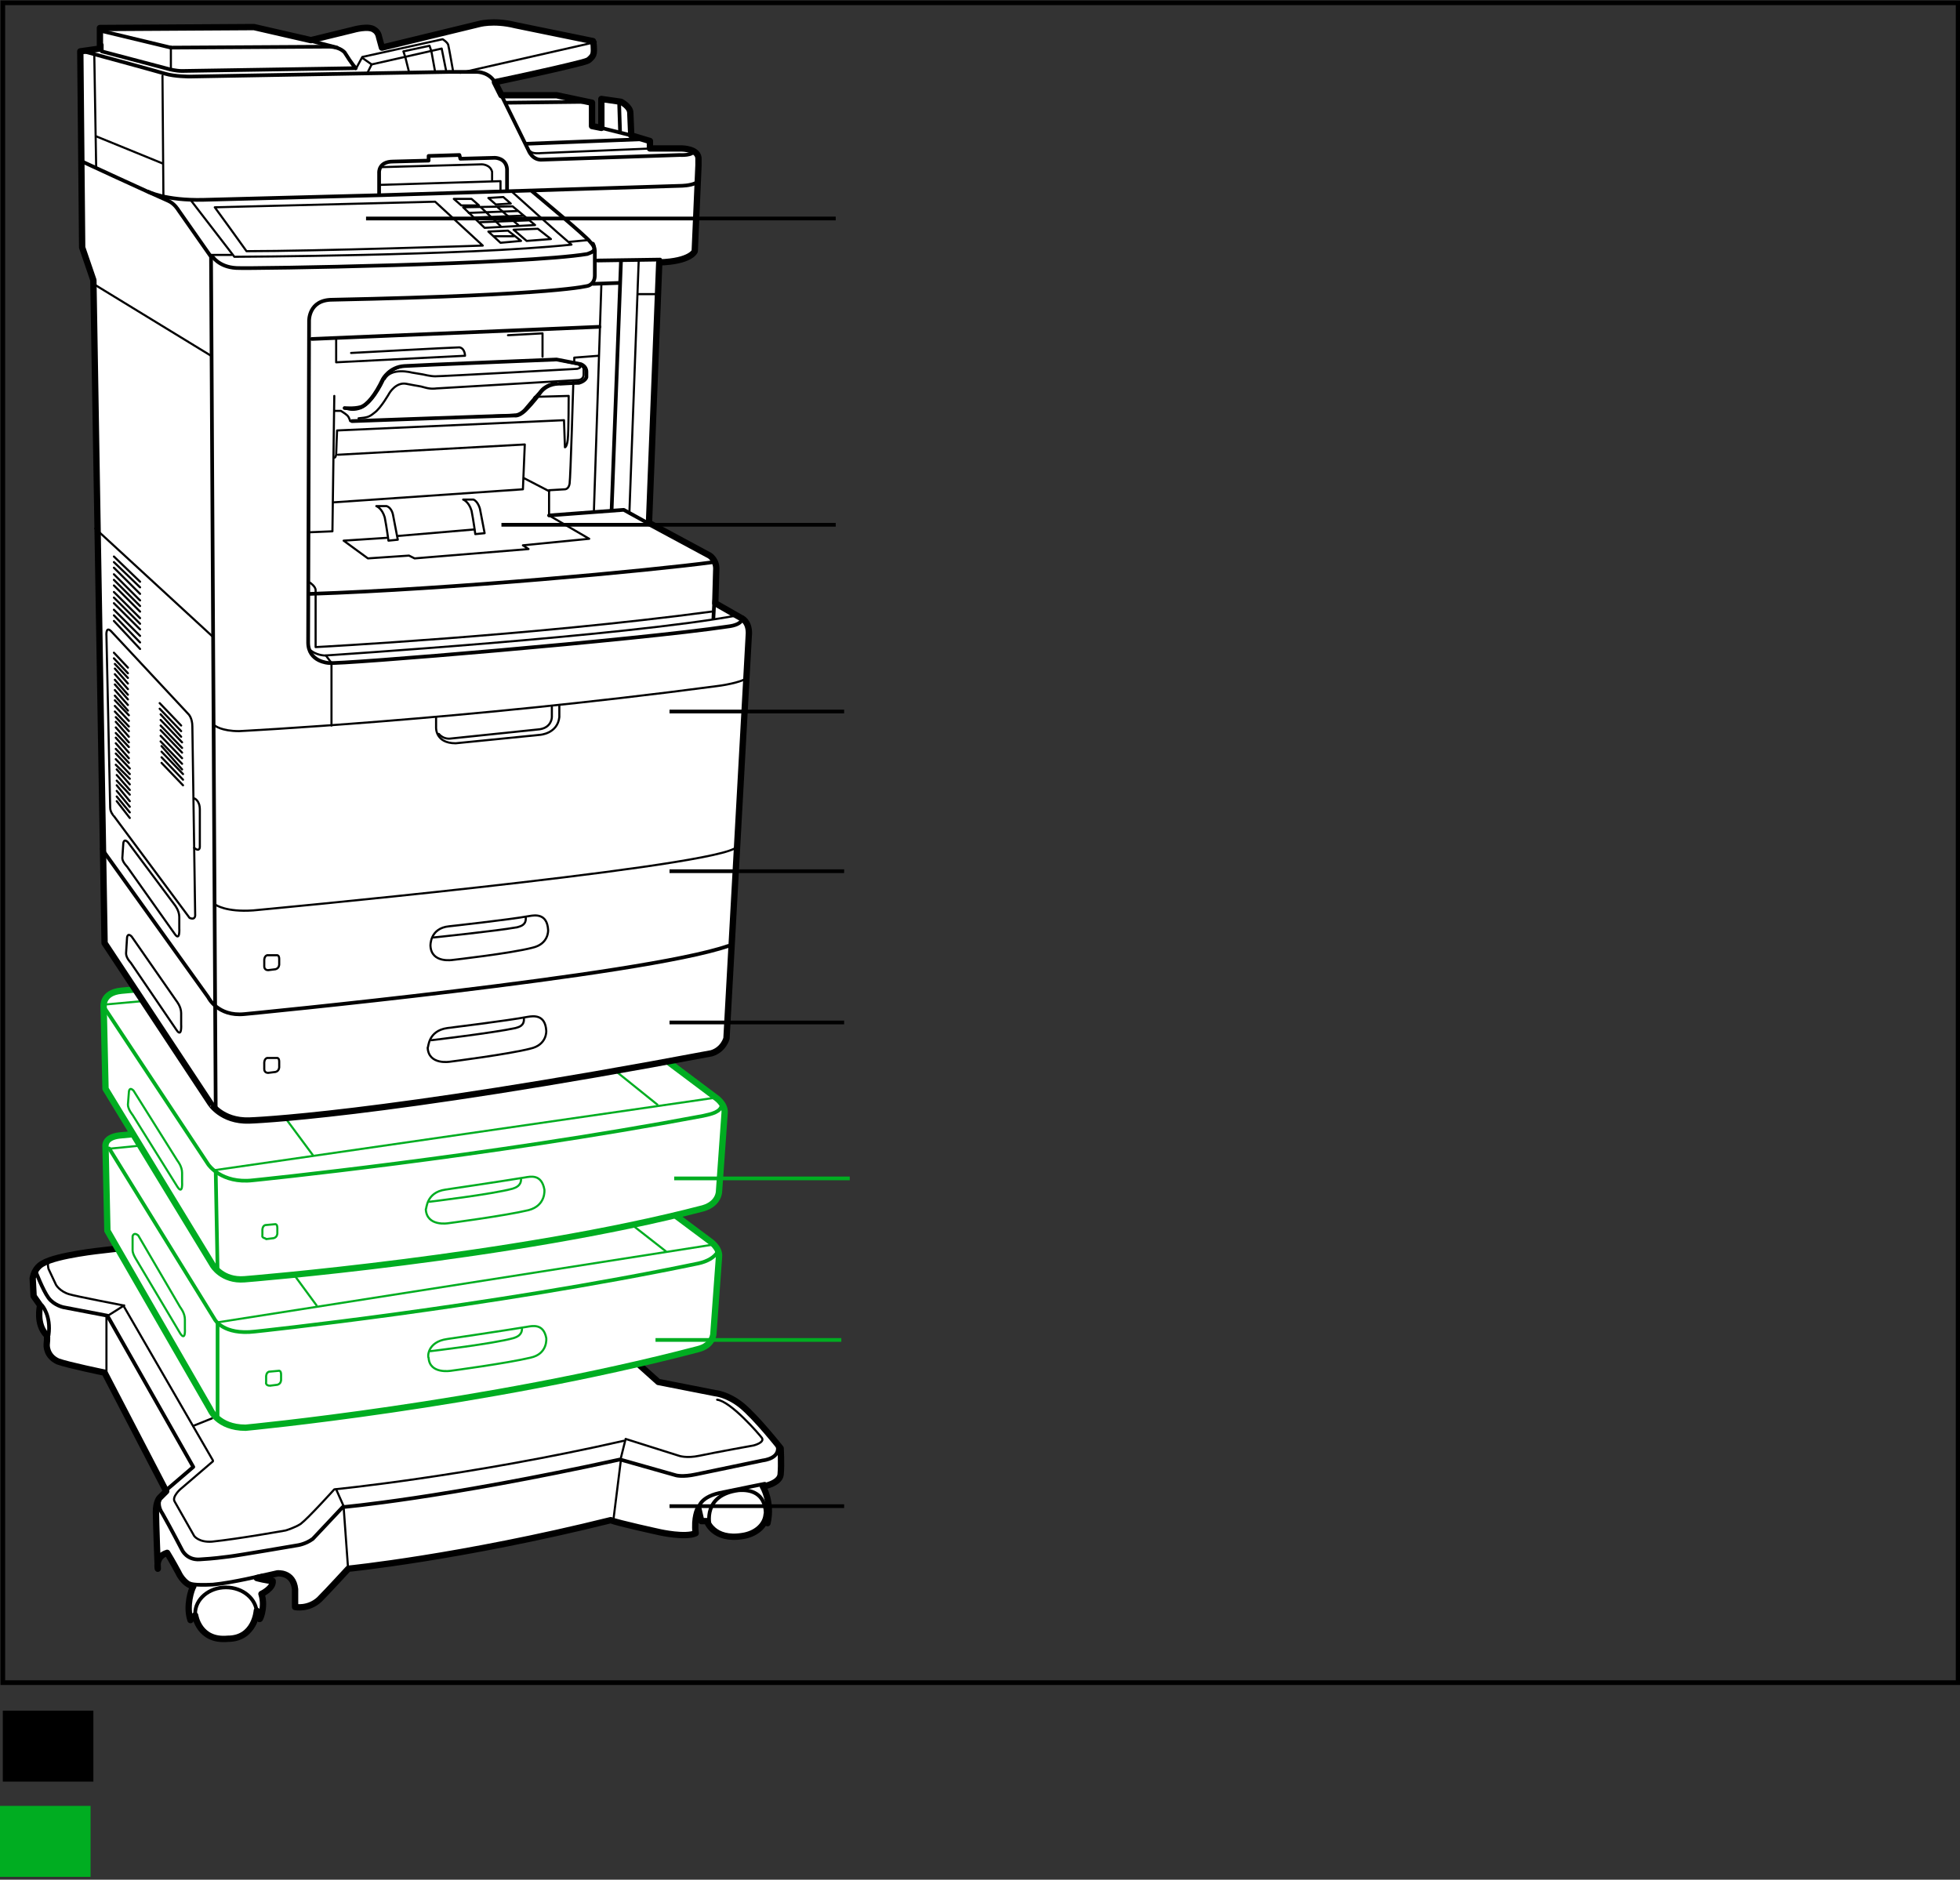 <?xml version="1.0" encoding="UTF-8"?>
<!-- Generator: Adobe Illustrator 18.0.0, SVG Export Plug-In . SVG Version: 6.00 Build 0)  -->
<svg:svg xmlns:svg="http://www.w3.org/2000/svg"
         width="209.9"
         height="201.3"
         viewBox="0 0 209.9 201.3"
         version="1.1"
         x="0px"
         y="0px"
         enable-background="new 0 0 209.9 201.3">
   <svg:rect x="0" y="0" width="209.9" height="201.3" fill="#333333" stroke="none"/>
   <g xmlns="http://www.w3.org/2000/svg"
      xmlns:xlink="http://www.w3.org/1999/xlink"
      id="Printer_Standard">
	     <g>
		       <g>
			         <path fill="#FFFFFF"
                  d="M76.6,149.2c0,0,1.3,0.1,2.8,1.3c1.6,1.3,4.2,4.6,4.2,4.6s0.1,1.7,0,2.8c-0.1,1-1.9,1.3-1.9,1.3     s1,1.6,0.5,3.9c0,0.2-0.1-1.1-0.1-0.9c-0.1,1.2-1.2,2.1-2.6,2.3c-3.1,0.5-3.8-1.6-3.8-1.6h-0.6l-0.3-1.3c0,0-0.5,0.9-0.3,2.6     c-1.1,0.5-3.8-0.1-3.8-0.1s-4.6-1-5.3-1.3c-16.1,4-28.1,5.2-28.1,5.2s-2.2,2.4-3.1,3.3c-1.2,1.1-2.6,0.8-2.6,0.8s0-0.7,0-1.9     c-0.2-1.9-1.9-1.7-1.9-1.7l-2.2,0.5c0,0,1.1,0.3,1.7,0.3c0.1,0.8-1.2,1.4-1.2,1.4c0.5,1.5-0.3,3.1-0.2,2.6     c0.1-0.5-0.3-0.8-0.3-0.8s-0.2,3-3.1,3c-3.1,0.3-3.5-2.5-3.5-2.5s-0.3,0.1-0.5,0.5c-0.5-1.5,0.1-3.3,0.3-3.6     c-1.1-0.3-1.6-1.5-1.6-1.5s-0.7-1.3-1.2-2.1c-1.3,0.4-1,1.7-1,1.7s-0.2-5-0.2-6.1c0-1.1,0.4-1.5,0.4-1.5l0.7-0.7l-6.6-12.7     c0,0-3.9-0.8-5-1.2C4.9,145.2,5,144,5,144s0.1-0.9,0-1c-1.2-1.2-0.7-3.2-0.7-3.2l-0.7-1l-0.1-1.9c0.2-1.1,0.9-1.5,1.1-1.6     c1.5-0.9,6.4-1.4,6.4-1.4l40.3-4.7c0,0,2.1-0.6,3.4,0.5c1.4,1.1,3.3,2.8,3.3,2.8s0.8,0.6,0.7,1.4c0,1.2,0.1,3.6,0.1,3.6     l11.7,10.5L76.6,149.2z"/>
			         <g>
				           <polyline fill="none"
                         stroke="#000000"
                         stroke-width="0.396"
                         stroke-linecap="round"
                         stroke-linejoin="round"
                         points="      58.8,133.8 56.9,135.7 59.2,137.8     "/>
				           <g>
					             <path fill="none"
                        stroke="#000000"
                        stroke-width="0.678"
                        stroke-linecap="round"
                        stroke-linejoin="round"
                        d="M76.6,149.2       c0,0,1.3,0.1,2.8,1.3c1.6,1.3,4.2,4.6,4.2,4.6s0.1,1.7,0,2.8c-0.1,1-1.9,1.3-1.9,1.3s1,1.6,0.5,3.9c0,0.2-0.1-1.1-0.1-0.9       c-0.1,1.2-1.2,2.1-2.6,2.3c-3.1,0.5-3.8-1.6-3.8-1.6h-0.6l-0.3-1.3c0,0-0.5,0.9-0.3,2.6c-1.1,0.5-3.8-0.1-3.8-0.1       s-4.6-1-5.3-1.3c-16.1,4-28.1,5.2-28.1,5.2s-2.2,2.4-3.1,3.3c-1.2,1.1-2.6,0.8-2.6,0.8s0-0.7,0-1.9c-0.2-1.9-1.9-1.7-1.9-1.7       l-2.2,0.5c0,0,1.1,0.3,1.7,0.3c0.1,0.8-1.2,1.4-1.2,1.4c0.5,1.5-0.3,3.1-0.2,2.6c0.1-0.5-0.3-0.8-0.3-0.8s-0.2,3-3.1,3       c-3.1,0.3-3.5-2.5-3.5-2.5s-0.3,0.1-0.5,0.5c-0.5-1.5,0.1-3.3,0.3-3.6c-1.1-0.3-1.6-1.5-1.6-1.5s-0.7-1.3-1.2-2.1       c-1.3,0.4-1,1.7-1,1.7s-0.2-5-0.2-6.1c0-1.1,0.4-1.5,0.4-1.5l0.7-0.7l-6.6-12.7c0,0-3.9-0.8-5-1.2C4.9,145.2,5,144,5,144       s0.1-0.9,0-1c-1.2-1.2-0.7-3.2-0.7-3.2l-0.7-1l-0.1-1.9c0.2-1.1,0.9-1.5,1.1-1.6c1.5-0.9,6.4-1.4,6.4-1.4l40.3-4.7       c0,0,2.1-0.6,3.4,0.5c1.4,1.1,3.3,2.8,3.3,2.8s0.8,0.6,0.7,1.4c0,1.2,0.1,3.6,0.1,3.6l11.7,10.5L76.6,149.2z"/>
					             <path fill="none"
                        stroke="#000000"
                        stroke-width="0.396"
                        stroke-linecap="round"
                        stroke-linejoin="round"
                        d="M17.9,159.5       l2.8-2.4l-9.2-16.2l-4.7-0.9c0,0-1-0.2-1.6-1c-0.6-0.8-1.4-2.9-1.4-2.9"/>
					
						            <line fill="none"
                        stroke="#000000"
                        stroke-width="0.226"
                        stroke-linecap="round"
                        stroke-linejoin="round"
                        x1="37.3"
                        y1="168.3"
                        x2="36.8"
                        y2="161.4"/>
					             <path fill="none"
                        stroke="#000000"
                        stroke-width="0.396"
                        stroke-linecap="round"
                        stroke-linejoin="round"
                        d="M20.4,169.6       c0,0,0.3,0.2,2.4,0.1c2.1-0.2,5.4-1,5.4-1"/>
					             <path fill="none"
                        stroke="#000000"
                        stroke-width="0.226"
                        stroke-linecap="round"
                        stroke-linejoin="round"
                        d="M5.3,135.1       c-0.3,0.1-0.1,0.8-0.1,0.8l0.8,1.7c0,0,0.4,0.7,1.4,1c0.6,0.2,5.8,1.2,5.8,1.2l9.6,16.6"/>
					             <path fill="none"
                        stroke="#000000"
                        stroke-width="0.396"
                        stroke-linecap="round"
                        stroke-linejoin="round"
                        d="M83.2,154.6       c0.6,1.6-1.5,1.8-1.5,1.8s-5.8,1.2-7.2,1.5c-1.4,0.3-2.1,0.1-2.1,0.1l-6-1.7c-19.2,4.2-29.7,5.1-29.7,5.1l-3.2,3.4       c-0.8,0.6-1.7,0.7-1.7,0.7s-6.4,1.1-7.3,1.2c-0.9,0.1-1.4,0.2-3.1,0.3c-1.4,0.1-1.9-1-1.9-1s-1.3-2.5-2.1-3.9       c-0.9-1.3,0.1-2.2,0.1-2.2"/>
					
						            <line fill="none"
                        stroke="#000000"
                        stroke-width="0.226"
                        stroke-linecap="round"
                        stroke-linejoin="round"
                        x1="66.5"
                        y1="156.3"
                        x2="65.7"
                        y2="162.7"/>
					             <path fill="none"
                        stroke="#000000"
                        stroke-width="0.226"
                        stroke-linecap="round"
                        stroke-linejoin="round"
                        d="M22.8,156.5       l-3.5,3c0,0-0.9,0.8-0.6,1.3l2.1,3.7c0,0,0.5,0.7,1.9,0.6c2.9-0.3,7.9-1.2,7.9-1.2s1-0.3,1.6-0.7c0.8-0.6,3.6-3.7,3.6-3.7       s14.3-1.4,31-5.2"/>
					             <path fill="none"
                        stroke="#000000"
                        stroke-width="0.226"
                        stroke-linecap="round"
                        stroke-linejoin="round"
                        d="M76.8,149.9       c1.5,0.2,4.5,3.7,4.8,4.1c0.3,0.5-0.9,0.8-0.9,0.8s-3.9,0.7-5.8,1.1c-1.4,0.3-2.2,0-2.2,0l-5.7-1.8l-0.5,2"/>
					
						            <ellipse fill="none"
                           stroke="#000000"
                           stroke-width="0.396"
                           stroke-linecap="round"
                           stroke-linejoin="round"
                           cx="24.2"
                           cy="172.8"
                           rx="3.3"
                           ry="2.8"/>
					             <path fill="none"
                        stroke="#000000"
                        stroke-width="0.396"
                        stroke-linecap="round"
                        stroke-linejoin="round"
                        d="M74.8,161.6       c0,0,0-1.2,2.2-1.7c1.9-0.4,4.9-1,4.9-1"/>
					             <path fill="none"
                        stroke="#000000"
                        stroke-width="0.396"
                        stroke-linecap="round"
                        stroke-linejoin="round"
                        d="M76,163.3       c0,0-0.8-3.2,3.1-3.7c1.3-0.1,2.8,0.3,2.9,2.4"/>
					             <path fill="none"
                        stroke="#000000"
                        stroke-width="0.396"
                        stroke-linecap="round"
                        stroke-linejoin="round"
                        d="M4.5,139.8       c0,0,1,1.1,0.7,3.2"/>
					
						            <line fill="none"
                        stroke="#000000"
                        stroke-width="0.226"
                        stroke-linecap="round"
                        stroke-linejoin="round"
                        x1="36"
                        y1="159.5"
                        x2="36.8"
                        y2="161.3"/>
					             <polyline fill="none"
                            stroke="#000000"
                            stroke-width="0.226"
                            stroke-linecap="round"
                            stroke-linejoin="round"
                            points="       11.4,147.1 11.4,141 13.3,139.8      "/>
				           </g>
			         </g>
			         <g>
				
					          <ellipse fill="none"
                        stroke="#000000"
                        stroke-width="0.396"
                        stroke-linecap="round"
                        stroke-linejoin="round"
                        cx="40.3"
                        cy="139.1"
                        rx="2.6"
                        ry="1.1"/>
				
					          <line fill="none"
                     stroke="#000000"
                     stroke-width="0.226"
                     stroke-linecap="round"
                     stroke-linejoin="round"
                     x1="20.7"
                     y1="152.7"
                     x2="22.7"
                     y2="151.9"/>
				           <path fill="#FFFFFF"
                     d="M74.7,144.5c-22.9,6-48.4,8.4-48.4,8.4c-3,0-3.8-2-3.8-2l-11-19.1l-0.2-9c0,0-0.2-1,1.5-1.2l39-3.7      c0,0,2.9-0.6,4.9,0.6L76,132.9c0,0,1.1,0.7,1,1.7c-0.1,1.3-0.6,8.2-0.6,8.2S76.4,144.1,74.7,144.5"/>
				           <path fill="none"
                     stroke="#00AD21"
                     stroke-width="0.678"
                     stroke-linecap="round"
                     stroke-linejoin="round"
                     d="M74.7,144.5      c-22.9,6-48.4,8.4-48.4,8.4c-3,0-3.8-2-3.8-2l-11-19.1l-0.2-9c0,0-0.2-1,1.5-1.2l39-3.7c0,0,2.9-0.6,4.9,0.6L76,132.9      c0,0,1.1,0.7,1,1.7c-0.1,1.3-0.6,8.2-0.6,8.2S76.4,144.1,74.7,144.5z"/>
				           <path fill="none"
                     stroke="#00AD21"
                     stroke-width="0.396"
                     stroke-linecap="round"
                     stroke-linejoin="round"
                     d="M11.7,123      l11.3,18.3c0,0,0.9,1.7,4.3,1.3c0,0,24.9-2.6,47.5-7.3c0.9-0.2,1.7-0.6,2.1-1.3"/>
				           <path fill="none"
                     stroke="#00AD21"
                     stroke-width="0.226"
                     stroke-linecap="round"
                     stroke-linejoin="round"
                     d="M14.2,132.4      c0,0,0.1-0.5,0.6-0.1l4.5,7.7c0,0,0.5,0.6,0.5,1.3v1c0,0,0.1,1.4-0.5,0.5l-4.7-7.9c0,0-0.4-0.6-0.4-1L14.2,132.4z"/>
				           <path fill="none"
                     stroke="#00AD21"
                     stroke-width="0.226"
                     stroke-linecap="round"
                     stroke-linejoin="round"
                     d="M28.5,148l0-0.6      c0,0,0-0.4,0.3-0.5l1.1-0.1c0,0,0.2,0,0.2,0.4v0.6c0,0,0,0.4-0.4,0.5l-0.8,0.1C28.9,148.4,28.4,148.4,28.5,148z"/>
				           <path fill="none"
                     stroke="#00AD21"
                     stroke-width="0.226"
                     stroke-linecap="round"
                     stroke-linejoin="round"
                     d="M47.9,143.4      c0,0,6.1-0.9,8.5-1.3c0.6-0.1,1.8-0.4,2.1,1.2c0,0,0.2,1.7-1.7,2.1c-2.5,0.6-8.5,1.4-8.5,1.4s-2.3,0.4-2.4-1.4      C45.8,145.4,45.7,143.7,47.9,143.4z"/>
				           <path fill="none"
                     stroke="#00AD21"
                     stroke-width="0.226"
                     stroke-linecap="round"
                     stroke-linejoin="round"
                     d="M46.1,144.7      c0,0,6.8-0.8,8.9-1.4c0.3-0.1,0.9-0.3,0.9-1"/>
				
					          <line fill="none"
                     stroke="#00AD21"
                     stroke-width="0.226"
                     stroke-linecap="round"
                     stroke-linejoin="round"
                     x1="23.4"
                     y1="141.6"
                     x2="76.3"
                     y2="133.3"/>
				           <polyline fill="none"
                         stroke="#00AD21"
                         stroke-width="0.226"
                         stroke-linecap="round"
                         stroke-linejoin="round"
                         points="11.9,123       20.9,122.1 33.9,139.8     "/>
				           <polyline fill="none"
                         stroke="#00AD21"
                         stroke-width="0.226"
                         stroke-linecap="round"
                         stroke-linejoin="round"
                         points="      56.6,118.5 52,118.9 71.3,134     "/>
				
					          <line fill="none"
                     stroke="#00AD21"
                     stroke-width="0.226"
                     stroke-linecap="round"
                     stroke-linejoin="round"
                     x1="21.4"
                     y1="122.7"
                     x2="52.8"
                     y2="119.6"/>
				
					          <line fill="none"
                     stroke="#00AD21"
                     stroke-width="0.396"
                     stroke-linecap="round"
                     stroke-linejoin="round"
                     x1="23.3"
                     y1="141.7"
                     x2="23.3"
                     y2="151.9"/>
			         </g>
		       </g>
		       <line x1="12.5" y1="92.2" x2="13.9" y2="93.9"/>
		       <line x1="12.5" y1="92.8" x2="13.9" y2="94.5"/>
		       <line x1="12.5" y1="93.4" x2="13.9" y2="95.1"/>
		       <g>
			         <g>
				           <path fill="#FFFFFF"
                     stroke="#000000"
                     stroke-width="0.5"
                     d="M75.3,129.4C55,134.7,26.2,137,26.2,137c-2.4,0.2-3.4-1.5-3.4-1.5      l-11.5-18.9l-0.2-8.8c0,0-0.2-1.5,1.9-1.7l39.5-3.6c0,0,2.9-0.6,4.9,0.6l19.2,14.4c0,0,1.1,0.7,1,1.7c-0.1,1.3-0.6,8.4-0.6,8.4      S77,128.9,75.3,129.4"/>
				           <path fill="none"
                     stroke="#00AD21"
                     stroke-width="0.678"
                     stroke-linecap="round"
                     stroke-linejoin="round"
                     d="M75.3,129.4      C55,134.7,26.2,137,26.2,137c-2.4,0.2-3.4-1.5-3.4-1.5l-11.5-18.9l-0.2-8.8c0,0-0.2-1.5,1.9-1.7l39.5-3.6c0,0,2.9-0.6,4.9,0.6      l19.2,14.4c0,0,1.1,0.7,1,1.7c-0.1,1.3-0.6,8.4-0.6,8.4S77,128.9,75.3,129.4z"/>
				           <path fill="none"
                     stroke="#00AD21"
                     stroke-width="0.396"
                     stroke-linecap="round"
                     stroke-linejoin="round"
                     d="M11.3,108.1      l11,16.6c0,0,1.4,2.1,4.8,1.7c0,0,24.9-2.5,48.2-6.9c0.9-0.2,1.9-0.4,2-1.2"/>
				           <path fill="none"
                     stroke="#00AD21"
                     stroke-width="0.226"
                     stroke-linecap="round"
                     stroke-linejoin="round"
                     d="M13.8,117      c0,0,0-0.7,0.5-0.2l4.7,7.5c0,0,0.5,0.6,0.5,1.3v1c0,0,0.1,1.4-0.5,0.5l-4.8-7.7c0,0-0.5-0.6-0.5-1.1L13.8,117z"/>
				           <path fill="none"
                     stroke="#00AD21"
                     stroke-width="0.226"
                     stroke-linecap="round"
                     stroke-linejoin="round"
                     d="M28.1,132.3l0-0.6      c0,0,0-0.4,0.3-0.5l1.1-0.1c0,0,0.2,0,0.2,0.4v0.6c0,0,0,0.4-0.4,0.5l-0.8,0.1C28.5,132.6,28,132.6,28.1,132.3z"/>
				           <path fill="none"
                     stroke="#00AD21"
                     stroke-width="0.226"
                     stroke-linecap="round"
                     stroke-linejoin="round"
                     d="M47.7,127.4      c0,0,6.1-0.9,8.5-1.3c0.6-0.1,1.8-0.4,2.1,1.3c0,0,0.2,1.7-1.7,2.2c-2.5,0.6-8.6,1.4-8.6,1.4s-2.3,0.4-2.4-1.5      C45.7,129.5,45.6,127.7,47.7,127.4z"/>
				           <path fill="none"
                     stroke="#00AD21"
                     stroke-width="0.226"
                     stroke-linecap="round"
                     stroke-linejoin="round"
                     d="M46,128.7      c0,0,6.7-0.8,8.9-1.4c0.3-0.1,0.9-0.3,0.9-1"/>
				
					          <line fill="none"
                     stroke="#00AD21"
                     stroke-width="0.226"
                     stroke-linecap="round"
                     stroke-linejoin="round"
                     x1="23.1"
                     y1="125.3"
                     x2="76.3"
                     y2="117.6"/>
				           <polyline fill="none"
                         stroke="#00AD21"
                         stroke-width="0.226"
                         stroke-linecap="round"
                         stroke-linejoin="round"
                         points="11,107.6       20.9,106.7 33.5,123.7     "/>
				           <polyline fill="none"
                         stroke="#00AD21"
                         stroke-width="0.226"
                         stroke-linecap="round"
                         stroke-linejoin="round"
                         points="56.6,103       52,103.5 70.4,118.3     "/>
				
					          <line fill="none"
                     stroke="#00AD21"
                     stroke-width="0.226"
                     stroke-linecap="round"
                     stroke-linejoin="round"
                     x1="21.4"
                     y1="107.3"
                     x2="52.8"
                     y2="104.2"/>
				
					          <line fill="none"
                     stroke="#00AD21"
                     stroke-width="0.396"
                     stroke-linecap="round"
                     stroke-linejoin="round"
                     x1="23.1"
                     y1="125.4"
                     x2="23.3"
                     y2="136"/>
			         </g>
			         <path fill="#FFFFFF"
                  d="M26.7,120c0,0,13.5-0.4,49.5-7.2c1.3-0.4,1.6-1.6,1.6-1.6l2.4-43.4c0-1.3-0.8-1.6-0.8-1.6l-2.8-1.6     l0.1-3.5c0.1-1.1-0.7-1.6-0.7-1.6l-6.5-3.5l1.1-27.9c3.4-0.1,3.8-1.2,3.8-1.2l0.4-9.2c0,0,0-0.1,0-0.6c0.1-1.2-1.8-1.2-1.8-1.2     l-3.4,0l0-0.8l-2-0.6l-0.1-2.4c0-0.7-1-1.2-1-1.2l-2.1-0.3l0,3.1l-1-0.2l0-2.5l-3.8-0.8l-5.9,0l-0.7-1.4c0,0,5.8-1.2,9.3-2.1     C63,6.5,63,6.5,63.3,6.2c0.2-0.2,0.3-0.4,0.3-0.8c0-0.8-0.1-1-0.1-1l-8.3-1.7c-2.4-0.6-4-0.1-4-0.1L40.9,5.1L40.6,4     c-0.1-0.6-0.5-0.8-0.5-0.8c-0.6-0.5-2.3,0-2.3,0l-4.5,1.1l-6.1-1.4L10.7,3l0,2.2L8.6,5.5l0.2,21l1.2,3.5l1.2,71l11.3,17.1     C22.5,118.1,23.7,120.1,26.7,120"/>
			         <g>
				           <polyline fill="none"
                         stroke="#000000"
                         stroke-width="0.396"
                         stroke-linecap="round"
                         stroke-linejoin="round"
                         points="      69.7,56.2 66.8,54.6 58.8,55.2     "/>
				
					          <line fill="none"
                     stroke="#000000"
                     stroke-width="0.226"
                     stroke-linecap="round"
                     stroke-linejoin="round"
                     x1="10"
                     y1="30.4"
                     x2="22.6"
                     y2="38.1"/>
				
					          <line fill="none"
                     stroke="#000000"
                     stroke-width="0.226"
                     stroke-linecap="round"
                     stroke-linejoin="round"
                     x1="10.2"
                     y1="56.6"
                     x2="22.8"
                     y2="68.2"/>
				
					          <line fill="none"
                     stroke="#000000"
                     stroke-width="0.226"
                     stroke-linecap="round"
                     stroke-linejoin="round"
                     x1="68.4"
                     y1="27.9"
                     x2="67.4"
                     y2="55"/>
				
					          <line fill="none"
                     stroke="#000000"
                     stroke-width="0.396"
                     stroke-linecap="round"
                     stroke-linejoin="round"
                     x1="65.5"
                     y1="54.6"
                     x2="66.5"
                     y2="28"/>
				           <g>
					             <path fill="none"
                        stroke="#000000"
                        stroke-width="0.396"
                        stroke-linecap="round"
                        stroke-linejoin="round"
                        d="M53.1,9       c-0.6-1.3-2-1.3-2-1.3h-3L20.3,8.2c0,0-1.6,0-2.6-0.3c-1-0.3-9.1-2.5-9.1-2.5"/>
				           </g>
				
					          <line fill="none"
                     stroke="#000000"
                     stroke-width="0.226"
                     stroke-linecap="round"
                     stroke-linejoin="round"
                     x1="17.5"
                     y1="21"
                     x2="17.4"
                     y2="8.1"/>
				
					          <line fill="none"
                     stroke="#000000"
                     stroke-width="0.226"
                     stroke-linecap="round"
                     stroke-linejoin="round"
                     x1="10.3"
                     y1="14.6"
                     x2="17.4"
                     y2="17.5"/>
				
					          <line fill="none"
                     stroke="#000000"
                     stroke-width="0.226"
                     stroke-linecap="round"
                     stroke-linejoin="round"
                     x1="10.1"
                     y1="6"
                     x2="10.3"
                     y2="18"/>
				
					          <line fill="none"
                     stroke="#000000"
                     stroke-width="0.226"
                     stroke-linecap="round"
                     stroke-linejoin="round"
                     x1="18.3"
                     y1="5"
                     x2="18.3"
                     y2="7.5"/>
				           <g>
					             <path fill="none"
                        stroke="#000000"
                        stroke-width="0.396"
                        stroke-linecap="round"
                        stroke-linejoin="round"
                        d="M40.6,20.8v-2.3       c0,0-0.1-1.2,1.5-1.2l3.8-0.1l0-0.5l3.3-0.1l0.1,0.4l3.7-0.1c0,0,1.2,0,1.3,1.2v2.3"/>
					             <path fill="none"
                        stroke="#000000"
                        stroke-width="0.396"
                        stroke-linecap="round"
                        stroke-linejoin="round"
                        d="M53.6,10l3,6.1       c0,0,0.4,1.1,1.5,1l14.7-0.5c0,0,1.5,0.1,1.5-0.5"/>
				           </g>
				           <polyline fill="none"
                         stroke="#000000"
                         stroke-width="0.226"
                         stroke-linecap="round"
                         stroke-linejoin="round"
                         points="      40.7,19.8 53.6,19.4 53.6,20.3     "/>
				           <g>
					             <path fill="none"
                        stroke="#000000"
                        stroke-width="0.226"
                        stroke-linecap="round"
                        stroke-linejoin="round"
                        d="M40.8,17.9       l10.8-0.3c0,0,0.9,0,1.1,0.8l0,0.9"/>
					             <path fill="none"
                        stroke="#000000"
                        stroke-width="0.226"
                        stroke-linecap="round"
                        stroke-linejoin="round"
                        d="M23,22.2l23.6-0.6       l5.1,4.7c0,0-18,0.6-25.3,0.6C25.7,25.9,23,22.2,23,22.2z"/>
					             <path fill="none"
                        stroke="#000000"
                        stroke-width="0.226"
                        stroke-linecap="round"
                        stroke-linejoin="round"
                        d="M11.8,86.5       l-0.4-18.4c0,0-0.1-1.1,0.5-0.5l8.3,8.9c0,0,0.4,0.4,0.4,1.3l0.3,20.1c0,0,0.1,0.7-0.6,0.4l-8.1-10.9       C12.2,87.4,11.8,87,11.8,86.5z"/>
					             <path fill="none"
                        stroke="#000000"
                        stroke-width="0.226"
                        stroke-linecap="round"
                        stroke-linejoin="round"
                        d="M20.8,85.5       c0,0,0.6,0.2,0.6,1.2l0,4c0,0,0,0.6-0.6,0.1"/>
					             <path fill="none"
                        stroke="#000000"
                        stroke-width="0.226"
                        stroke-linecap="round"
                        stroke-linejoin="round"
                        d="M13.2,90.4       c0,0,0-0.7,0.5-0.2l5,6.7c0,0,0.5,0.6,0.5,1.3v1.2c0,0,0.1,1.5-0.5,0.6l-5.1-7.2c0,0-0.5-0.5-0.5-0.9L13.2,90.4z"/>
					             <path fill="none"
                        stroke="#000000"
                        stroke-width="0.226"
                        stroke-linecap="round"
                        stroke-linejoin="round"
                        d="M13.6,100.5       c0,0,0-0.7,0.5-0.2l4.8,6.9c0,0,0.5,0.6,0.5,1.3v1.2c0,0,0.1,1.5-0.5,0.6l-4.9-7.2c0,0-0.5-0.5-0.5-1L13.6,100.5z"/>
					             <path fill="none"
                        stroke="#000000"
                        stroke-width="0.226"
                        stroke-linecap="round"
                        stroke-linejoin="round"
                        d="M28.3,103.5v-0.7       c0,0,0-0.4,0.3-0.5l1.1,0c0,0,0.2,0,0.2,0.4v0.6c0,0,0,0.4-0.4,0.5l-0.8,0.1C28.7,103.9,28.3,103.9,28.3,103.5z"/>
					             <path fill="none"
                        stroke="#000000"
                        stroke-width="0.226"
                        stroke-linecap="round"
                        stroke-linejoin="round"
                        d="M28.3,114.5v-0.7       c0,0,0-0.4,0.3-0.5l1.1,0c0,0,0.2,0,0.2,0.4v0.6c0,0,0,0.4-0.4,0.5l-0.8,0.1C28.7,114.9,28.3,114.9,28.3,114.5z"/>
				           </g>
				           <polyline fill="none"
                         stroke="#000000"
                         stroke-width="0.226"
                         stroke-linecap="round"
                         stroke-linejoin="round"
                         points="      35.5,77.7 35.5,71 34.9,70.2     "/>
				           <g>
					             <path fill="none"
                        stroke="#000000"
                        stroke-width="0.226"
                        stroke-linecap="round"
                        stroke-linejoin="round"
                        d="M46.7,76.8l0,1.1       c0,0-0.1,1.7,2.1,1.7l9-0.9c0,0,1.9-0.1,2.1-1.9v-1.3"/>
					             <path fill="none"
                        stroke="#000000"
                        stroke-width="0.226"
                        stroke-linecap="round"
                        stroke-linejoin="round"
                        d="M59.1,75.7v1.1       c0,0,0,1.1-1.3,1.3l-9.6,1c0,0-0.7,0.1-1.2-0.5"/>
					             <path fill="none"
                        stroke="#000000"
                        stroke-width="0.226"
                        stroke-linecap="round"
                        stroke-linejoin="round"
                        d="M47.9,110.1       c0,0,6.5-0.8,8.6-1.2c0.6-0.1,1.9-0.3,2,1.5c0,0,0.1,1.5-1.7,1.9c-2.3,0.6-8.6,1.4-8.6,1.4s-2.3,0.4-2.4-1.5       C45.9,112.2,45.8,110.4,47.9,110.1z"/>
					             <path fill="none"
                        stroke="#000000"
                        stroke-width="0.226"
                        stroke-linecap="round"
                        stroke-linejoin="round"
                        d="M46.2,111.4       c0,0,6.7-0.8,9-1.3c0.3-0.1,1-0.2,0.9-1.1"/>
					             <path fill="none"
                        stroke="#000000"
                        stroke-width="0.226"
                        stroke-linecap="round"
                        stroke-linejoin="round"
                        d="M48.1,99.2       c0,0,6.4-0.7,8.6-1.1c0.6-0.1,1.9-0.3,2,1.5c0,0,0.1,1.5-1.7,1.9c-2.3,0.6-8.5,1.3-8.5,1.3s-2.3,0.4-2.4-1.5       C46.1,101.3,46,99.4,48.1,99.2z"/>
					             <path fill="none"
                        stroke="#000000"
                        stroke-width="0.226"
                        stroke-linecap="round"
                        stroke-linejoin="round"
                        d="M46.4,100.4       c0,0,6.8-0.7,9-1.1c0.3-0.1,1-0.2,0.9-1.1"/>
					             <path fill="none"
                        stroke="#000000"
                        stroke-width="0.226"
                        stroke-linecap="round"
                        stroke-linejoin="round"
                        d="M61.4,40.9       c0,0-0.3,10.3-0.4,10.9c-0.1,0.6-0.5,0.6-0.5,0.6l-1.7,0.1l0,2.7l4.3,2.5L56,58.4l0.6,0.4l-12.2,1l-0.6-0.3l-4.4,0.3l-2.6-1.9       l4.6-0.3"/>
				           </g>
				
					          <line fill="none"
                     stroke="#000000"
                     stroke-width="0.226"
                     stroke-linecap="round"
                     stroke-linejoin="round"
                     x1="49.3"
                     y1="7.8"
                     x2="63.8"
                     y2="4.5"/>
				
					          <line fill="none"
                     stroke="#000000"
                     stroke-width="0.396"
                     stroke-linecap="round"
                     stroke-linejoin="round"
                     x1="76.5"
                     y1="64.3"
                     x2="76.4"
                     y2="66.2"/>
				           <g>
					             <path fill="none"
                        stroke="#000000"
                        stroke-width="0.226"
                        stroke-linecap="round"
                        stroke-linejoin="round"
                        d="M33.2,62.4       c0,0,0.6,0.4,0.6,0.8v6.1c0,0,22.9-1.2,42.4-3.8"/>
					             <path fill="none"
                        stroke="#000000"
                        stroke-width="0.396"
                        stroke-linecap="round"
                        stroke-linejoin="round"
                        d="M63.5,26.1       c0.4,0.8-0.1,0.9-0.6,1.1c-6.6,1.1-36.1,1.6-37.6,1.5c-1.9-0.1-2.6-1.3-2.6-1.3"/>
					             <path fill="none"
                        stroke="#000000"
                        stroke-width="0.226"
                        stroke-linecap="round"
                        stroke-linejoin="round"
                        d="M20.4,21.4       l4.7,6.1c0,0,24.6-0.1,36.1-1.3c-1.2-1-6.3-5.6-6.3-5.6"/>
				           </g>
				
					          <line fill="none"
                     stroke="#000000"
                     stroke-width="0.226"
                     stroke-linecap="round"
                     stroke-linejoin="round"
                     x1="24.8"
                     y1="27.3"
                     x2="22.5"
                     y2="27.3"/>
				
					          <line fill="none"
                     stroke="#000000"
                     stroke-width="0.226"
                     stroke-linecap="round"
                     stroke-linejoin="round"
                     x1="63.1"
                     y1="25.7"
                     x2="61"
                     y2="25.9"/>
				
					          <line fill="none"
                     stroke="#000000"
                     stroke-width="0.396"
                     stroke-linecap="round"
                     stroke-linejoin="round"
                     x1="64"
                     y1="27.9"
                     x2="70.7"
                     y2="27.8"/>
				
					          <line fill="none"
                     stroke="#000000"
                     stroke-width="0.226"
                     stroke-linecap="round"
                     stroke-linejoin="round"
                     x1="64.4"
                     y1="30.5"
                     x2="63.6"
                     y2="54.8"/>
				
					          <line fill="none"
                     stroke="#000000"
                     stroke-width="0.226"
                     stroke-linecap="round"
                     stroke-linejoin="round"
                     x1="68.3"
                     y1="31.5"
                     x2="70.3"
                     y2="31.5"/>
				
					          <line fill="none"
                     stroke="#000000"
                     stroke-width="0.396"
                     stroke-linecap="round"
                     stroke-linejoin="round"
                     x1="66.3"
                     y1="30.3"
                     x2="63.5"
                     y2="30.4"/>
				           <polyline fill="none"
                         stroke="#000000"
                         stroke-width="0.226"
                         stroke-linecap="round"
                         stroke-linejoin="round"
                         points="33.2,57       35.6,56.9 35.8,42.4     "/>
				           <g>
					             <path fill="none"
                        stroke="#000000"
                        stroke-width="0.226"
                        stroke-linecap="round"
                        stroke-linejoin="round"
                        d="M35.8,49       c0,0,0.1,0.1,0.2-0.3c0-0.4,0.1-2.6,0.1-2.6L60.4,45l0.1,2.9c0,0,0.2,0,0.3-0.8c0.1-0.8,0.1-4.7,0.1-4.7l-3.6,0.1l-1.1,1.3       c0,0-0.5,0.6-1.1,0.6c-0.2,0.1-17.6,0.7-17.6,0.7s-0.1-0.4-0.3-0.6C37,44.3,36.5,44,36.5,44l-0.7,0"/>
					             <path fill="none"
                        stroke="#000000"
                        stroke-width="0.226"
                        stroke-linecap="round"
                        stroke-linejoin="round"
                        d="M37.2,43.8       c0,0,0.5,0.2,1.2,0c1.4-0.3,2.6-2.9,2.6-2.9c0.7-1.7,2.6-1.7,2.6-1.7l15.9-0.7c0,0,1.8,0.4,2.3,0.5c0.7,0.2,0.7,0.5,0.7,0.5       v0.6c0,0.6-0.6,0.6-0.6,0.6l-15.2,0.9c0,0-0.5,0.1-1.2-0.1c-0.7-0.2-0.5-0.1-2-0.4c-1.1-0.2-1.8,1-1.8,1s-0.9,1.6-1.6,2.1       c-0.6,0.5-0.8,0.5-1.7,0.6"/>
					             <path fill="none"
                        stroke="#000000"
                        stroke-width="0.226"
                        stroke-linecap="round"
                        stroke-linejoin="round"
                        d="M41.2,40.6       c0.7-1.3,2.9-0.7,2.9-0.7l1.2,0.2c0,0,0.8,0.2,1.3,0.2c0.8,0,15.2-0.8,15.2-0.8s0.5-0.1,0.3-0.3"/>
				           </g>
				           <polyline fill="none"
                         stroke="#000000"
                         stroke-width="0.226"
                         stroke-linecap="round"
                         stroke-linejoin="round"
                         points="      64.1,38.1 61.5,38.3 61.5,38.9     "/>
				
					          <line fill="none"
                     stroke="#000000"
                     stroke-width="0.396"
                     stroke-linecap="round"
                     stroke-linejoin="round"
                     x1="64.2"
                     y1="35"
                     x2="33.4"
                     y2="36.3"/>
				
					          <line fill="none"
                     stroke="#000000"
                     stroke-width="0.226"
                     stroke-linecap="round"
                     stroke-linejoin="round"
                     x1="42.6"
                     y1="57.4"
                     x2="50.8"
                     y2="56.7"/>
				           <g>
					             <path fill="none"
                        stroke="#000000"
                        stroke-width="0.226"
                        stroke-linecap="round"
                        stroke-linejoin="round"
                        d="M40.3,54.2       c0,0,0.6,0.2,0.9,1.2c0.2,1,0.4,2.5,0.4,2.5l1-0.1l-0.5-2.6c0,0-0.1-0.8-0.7-1L40.3,54.2z"/>
					             <path fill="none"
                        stroke="#000000"
                        stroke-width="0.226"
                        stroke-linecap="round"
                        stroke-linejoin="round"
                        d="M49.6,53.5       c0,0,0.6,0.2,0.9,1.2c0.2,1,0.4,2.5,0.4,2.5l1-0.1l-0.5-2.6c0,0-0.2-0.8-0.7-1L49.6,53.5z"/>
				           </g>
				
					          <line fill="none"
                     stroke="#000000"
                     stroke-width="0.226"
                     stroke-linecap="round"
                     stroke-linejoin="round"
                     x1="56.1"
                     y1="51.2"
                     x2="58.8"
                     y2="52.6"/>
				           <polyline fill="none"
                         stroke="#000000"
                         stroke-width="0.226"
                         stroke-linecap="round"
                         stroke-linejoin="round"
                         points="      35.7,53.8 56,52.4 56.2,47.6 36.2,48.7     "/>
				           <g>
					             <path fill="none"
                        stroke="#000000"
                        stroke-width="0.396"
                        d="M15.8,20.5c0,0,1.9,1,6,0.9c3.9-0.1,19.1-0.5,19.1-0.5l32-1       c0,0,1,0,1.6-0.3"/>
				           </g>
				
					          <line fill="none"
                     stroke="#000000"
                     stroke-width="0.396"
                     stroke-linecap="round"
                     stroke-linejoin="round"
                     x1="54.3"
                     y1="11"
                     x2="63"
                     y2="10.9"/>
				
					          <line fill="none"
                     stroke="#000000"
                     stroke-width="0.396"
                     stroke-linecap="round"
                     stroke-linejoin="round"
                     x1="56.3"
                     y1="15.4"
                     x2="69"
                     y2="14.9"/>
				
					          <line fill="none"
                     stroke="#000000"
                     stroke-width="0.396"
                     stroke-linecap="round"
                     stroke-linejoin="round"
                     x1="66.4"
                     y1="14"
                     x2="66.3"
                     y2="10.9"/>
				
					          <line fill="none"
                     stroke="#000000"
                     stroke-width="0.396"
                     stroke-linecap="round"
                     stroke-linejoin="round"
                     x1="64"
                     y1="13.6"
                     x2="68.4"
                     y2="14.7"/>
				           <g>
					             <path fill="none"
                        stroke="#000000"
                        stroke-width="0.226"
                        stroke-linecap="round"
                        stroke-linejoin="round"
                        d="M69.8,15.9       l-11.9,0.5c0,0-0.9,0.1-1.1-0.2"/>
					             <path fill="none"
                        stroke="#000000"
                        stroke-width="0.396"
                        stroke-linecap="round"
                        stroke-linejoin="round"
                        d="M10.9,4.8l0,0.7       l7.2,1.9c0,0,0.7,0.2,1.4,0.2l18.6-0.3c0,0-0.4-0.4-1.2-1.7c-0.4-0.4-1-0.6-1.7-0.6L18.3,5.1l-7.5-1.8"/>
				           </g>
				
					          <line fill="none"
                     stroke="#000000"
                     stroke-width="0.396"
                     stroke-linecap="round"
                     stroke-linejoin="round"
                     x1="33"
                     y1="4.3"
                     x2="36.1"
                     y2="5.1"/>
				           <g>
					             <path fill="none"
                        stroke="#000000"
                        stroke-width="0.226"
                        stroke-linecap="round"
                        stroke-linejoin="round"
                        d="M38.1,7.4l0.7-1.3       l8.6-1.9c0,0,0.5,0.3,0.6,0.6c0.1,0.4,0.5,2.7,0.5,2.7"/>
				           </g>
				           <polyline fill="none"
                         stroke="#000000"
                         stroke-width="0.226"
                         stroke-linecap="round"
                         stroke-linejoin="round"
                         points="39.3,7.9       39.8,6.9 47.3,5.2 47.8,7.7     "/>
				
					          <line fill="none"
                     stroke="#000000"
                     stroke-width="0.226"
                     stroke-linecap="round"
                     stroke-linejoin="round"
                     x1="38.8"
                     y1="6.2"
                     x2="39.8"
                     y2="6.9"/>
				           <polyline fill="none"
                         stroke="#000000"
                         stroke-width="0.226"
                         stroke-linecap="round"
                         stroke-linejoin="round"
                         points="43.8,7.7       43.4,6.1 43.2,5.5 46,4.9 46.2,5.5 46.6,7.7     "/>
				           <line x1="12.2" y1="59.6" x2="15" y2="62.3"/>
				           <line fill="none"
                     stroke="#000000"
                     stroke-width="0.226"
                     stroke-linecap="round"
                     x1="12.2"
                     y1="59.6"
                     x2="15"
                     y2="62.3"/>
				           <line x1="12.2" y1="60.2" x2="15" y2="62.9"/>
				           <line fill="none"
                     stroke="#000000"
                     stroke-width="0.226"
                     stroke-linecap="round"
                     x1="12.2"
                     y1="60.2"
                     x2="15"
                     y2="62.9"/>
				           <line x1="12.2" y1="60.8" x2="15" y2="63.6"/>
				           <line fill="none"
                     stroke="#000000"
                     stroke-width="0.226"
                     stroke-linecap="round"
                     x1="12.2"
                     y1="60.8"
                     x2="15"
                     y2="63.6"/>
				           <line x1="12.2" y1="61.5" x2="15" y2="64.3"/>
				           <line fill="none"
                     stroke="#000000"
                     stroke-width="0.226"
                     stroke-linecap="round"
                     x1="12.2"
                     y1="61.5"
                     x2="15"
                     y2="64.3"/>
				           <line x1="12.2" y1="62.1" x2="15" y2="64.9"/>
				           <line fill="none"
                     stroke="#000000"
                     stroke-width="0.226"
                     stroke-linecap="round"
                     x1="12.2"
                     y1="62.1"
                     x2="15"
                     y2="64.9"/>
				           <line x1="12.2" y1="62.7" x2="15" y2="65.5"/>
				           <line fill="none"
                     stroke="#000000"
                     stroke-width="0.226"
                     stroke-linecap="round"
                     x1="12.2"
                     y1="62.7"
                     x2="15"
                     y2="65.5"/>
				           <line x1="12.2" y1="63.4" x2="15" y2="66.2"/>
				           <line fill="none"
                     stroke="#000000"
                     stroke-width="0.226"
                     stroke-linecap="round"
                     x1="12.2"
                     y1="63.4"
                     x2="15"
                     y2="66.2"/>
				           <line x1="12.2" y1="64" x2="15" y2="66.8"/>
				           <line fill="none"
                     stroke="#000000"
                     stroke-width="0.226"
                     stroke-linecap="round"
                     x1="12.2"
                     y1="64"
                     x2="15"
                     y2="66.8"/>
				           <line x1="12.2" y1="64.6" x2="15" y2="67.4"/>
				           <line fill="none"
                     stroke="#000000"
                     stroke-width="0.226"
                     stroke-linecap="round"
                     x1="12.2"
                     y1="64.6"
                     x2="15"
                     y2="67.4"/>
				           <line x1="12.2" y1="65.3" x2="15" y2="68.1"/>
				           <line fill="none"
                     stroke="#000000"
                     stroke-width="0.226"
                     stroke-linecap="round"
                     x1="12.2"
                     y1="65.3"
                     x2="15"
                     y2="68.1"/>
				           <line x1="12.2" y1="65.9" x2="15" y2="68.8"/>
				           <line fill="none"
                     stroke="#000000"
                     stroke-width="0.226"
                     stroke-linecap="round"
                     x1="12.2"
                     y1="65.9"
                     x2="15"
                     y2="68.8"/>
				           <line x1="12.2" y1="66.5" x2="15" y2="69.5"/>
				           <line fill="none"
                     stroke="#000000"
                     stroke-width="0.226"
                     stroke-linecap="round"
                     x1="12.2"
                     y1="66.5"
                     x2="15"
                     y2="69.5"/>
				           <line x1="12.2" y1="69.9" x2="13.7" y2="71.5"/>
				           <line fill="none"
                     stroke="#000000"
                     stroke-width="0.226"
                     stroke-linecap="round"
                     x1="12.2"
                     y1="69.9"
                     x2="13.7"
                     y2="71.5"/>
				           <line x1="12.2" y1="70.5" x2="13.7" y2="72.1"/>
				           <line fill="none"
                     stroke="#000000"
                     stroke-width="0.226"
                     stroke-linecap="round"
                     x1="12.2"
                     y1="70.5"
                     x2="13.7"
                     y2="72.1"/>
				           <line x1="12.3" y1="71.1" x2="13.7" y2="72.6"/>
				           <line fill="none"
                     stroke="#000000"
                     stroke-width="0.226"
                     stroke-linecap="round"
                     x1="12.3"
                     y1="71.1"
                     x2="13.7"
                     y2="72.6"/>
				           <line x1="12.3" y1="71.6" x2="13.7" y2="73.2"/>
				           <line fill="none"
                     stroke="#000000"
                     stroke-width="0.226"
                     stroke-linecap="round"
                     x1="12.3"
                     y1="71.6"
                     x2="13.7"
                     y2="73.2"/>
				           <line x1="12.3" y1="72.2" x2="13.7" y2="73.8"/>
				           <line fill="none"
                     stroke="#000000"
                     stroke-width="0.226"
                     stroke-linecap="round"
                     x1="12.3"
                     y1="72.2"
                     x2="13.7"
                     y2="73.8"/>
				           <line x1="12.3" y1="72.8" x2="13.7" y2="74.4"/>
				           <line fill="none"
                     stroke="#000000"
                     stroke-width="0.226"
                     stroke-linecap="round"
                     x1="12.3"
                     y1="72.8"
                     x2="13.7"
                     y2="74.4"/>
				           <line x1="12.3" y1="73.3" x2="13.7" y2="74.9"/>
				           <line fill="none"
                     stroke="#000000"
                     stroke-width="0.226"
                     stroke-linecap="round"
                     x1="12.3"
                     y1="73.3"
                     x2="13.7"
                     y2="74.9"/>
				           <line x1="12.3" y1="73.9" x2="13.7" y2="75.5"/>
				           <line fill="none"
                     stroke="#000000"
                     stroke-width="0.226"
                     stroke-linecap="round"
                     x1="12.3"
                     y1="73.9"
                     x2="13.7"
                     y2="75.5"/>
				           <line x1="12.3" y1="74.5" x2="13.7" y2="76.1"/>
				           <line fill="none"
                     stroke="#000000"
                     stroke-width="0.226"
                     stroke-linecap="round"
                     x1="12.3"
                     y1="74.5"
                     x2="13.7"
                     y2="76.1"/>
				           <line x1="12.3" y1="75" x2="13.8" y2="76.6"/>
				           <line fill="none"
                     stroke="#000000"
                     stroke-width="0.226"
                     stroke-linecap="round"
                     x1="12.3"
                     y1="75"
                     x2="13.8"
                     y2="76.6"/>
				           <line x1="12.3" y1="75.6" x2="13.8" y2="77.2"/>
				           <line fill="none"
                     stroke="#000000"
                     stroke-width="0.226"
                     stroke-linecap="round"
                     x1="12.3"
                     y1="75.6"
                     x2="13.8"
                     y2="77.2"/>
				           <line x1="12.3" y1="76.2" x2="13.8" y2="77.8"/>
				           <line fill="none"
                     stroke="#000000"
                     stroke-width="0.226"
                     stroke-linecap="round"
                     x1="12.3"
                     y1="76.2"
                     x2="13.8"
                     y2="77.8"/>
				           <line x1="12.4" y1="76.8" x2="13.8" y2="78.3"/>
				           <line fill="none"
                     stroke="#000000"
                     stroke-width="0.226"
                     stroke-linecap="round"
                     x1="12.4"
                     y1="76.8"
                     x2="13.8"
                     y2="78.3"/>
				           <line x1="12.4" y1="77.3" x2="13.8" y2="78.9"/>
				           <line fill="none"
                     stroke="#000000"
                     stroke-width="0.226"
                     stroke-linecap="round"
                     x1="12.4"
                     y1="77.3"
                     x2="13.8"
                     y2="78.9"/>
				           <line x1="12.4" y1="77.9" x2="13.8" y2="79.5"/>
				           <line fill="none"
                     stroke="#000000"
                     stroke-width="0.226"
                     stroke-linecap="round"
                     x1="12.4"
                     y1="77.9"
                     x2="13.8"
                     y2="79.5"/>
				           <line x1="12.4" y1="78.5" x2="13.8" y2="80"/>
				           <line fill="none"
                     stroke="#000000"
                     stroke-width="0.226"
                     stroke-linecap="round"
                     x1="12.4"
                     y1="78.5"
                     x2="13.8"
                     y2="80"/>
				           <line x1="12.4" y1="79" x2="13.8" y2="80.6"/>
				           <line fill="none"
                     stroke="#000000"
                     stroke-width="0.226"
                     stroke-linecap="round"
                     x1="12.4"
                     y1="79"
                     x2="13.8"
                     y2="80.6"/>
				           <line x1="12.4" y1="79.6" x2="13.8" y2="81.2"/>
				           <line fill="none"
                     stroke="#000000"
                     stroke-width="0.226"
                     stroke-linecap="round"
                     x1="12.4"
                     y1="79.6"
                     x2="13.8"
                     y2="81.2"/>
				           <line x1="12.4" y1="80.2" x2="13.8" y2="81.7"/>
				           <line fill="none"
                     stroke="#000000"
                     stroke-width="0.226"
                     stroke-linecap="round"
                     x1="12.4"
                     y1="80.2"
                     x2="13.8"
                     y2="81.7"/>
				           <line x1="12.4" y1="80.7" x2="13.9" y2="82.3"/>
				           <line fill="none"
                     stroke="#000000"
                     stroke-width="0.226"
                     stroke-linecap="round"
                     x1="12.4"
                     y1="80.7"
                     x2="13.9"
                     y2="82.3"/>
				           <line x1="12.4" y1="81.3" x2="13.9" y2="82.9"/>
				           <line fill="none"
                     stroke="#000000"
                     stroke-width="0.226"
                     stroke-linecap="round"
                     x1="12.4"
                     y1="81.3"
                     x2="13.9"
                     y2="82.9"/>
				           <line x1="12.4" y1="81.9" x2="13.9" y2="83.4"/>
				           <line fill="none"
                     stroke="#000000"
                     stroke-width="0.226"
                     stroke-linecap="round"
                     x1="12.4"
                     y1="81.9"
                     x2="13.9"
                     y2="83.4"/>
				           <line x1="12.5" y1="82.4" x2="13.9" y2="84"/>
				           <line fill="none"
                     stroke="#000000"
                     stroke-width="0.226"
                     stroke-linecap="round"
                     x1="12.5"
                     y1="82.4"
                     x2="13.9"
                     y2="84"/>
				           <line x1="12.5" y1="83" x2="13.9" y2="84.6"/>
				           <line fill="none"
                     stroke="#000000"
                     stroke-width="0.226"
                     stroke-linecap="round"
                     x1="12.5"
                     y1="83"
                     x2="13.9"
                     y2="84.6"/>
				           <line x1="12.5" y1="83.6" x2="13.9" y2="85.1"/>
				           <line fill="none"
                     stroke="#000000"
                     stroke-width="0.226"
                     stroke-linecap="round"
                     x1="12.5"
                     y1="83.6"
                     x2="13.9"
                     y2="85.1"/>
				           <line x1="12.5" y1="84.1" x2="13.9" y2="85.8"/>
				           <line fill="none"
                     stroke="#000000"
                     stroke-width="0.226"
                     stroke-linecap="round"
                     x1="12.5"
                     y1="84.1"
                     x2="13.9"
                     y2="85.8"/>
				           <line fill="none"
                     stroke="#000000"
                     stroke-width="0.226"
                     stroke-linecap="round"
                     x1="12.5"
                     y1="84.7"
                     x2="13.9"
                     y2="86.4"/>
				           <line fill="none"
                     stroke="#000000"
                     stroke-width="0.226"
                     stroke-linecap="round"
                     x1="12.5"
                     y1="85.3"
                     x2="13.9"
                     y2="87"/>
				           <line fill="none"
                     stroke="#000000"
                     stroke-width="0.226"
                     stroke-linecap="round"
                     x1="12.5"
                     y1="85.8"
                     x2="13.9"
                     y2="87.6"/>
				           <line x1="17.1" y1="75.3" x2="19.4" y2="77.7"/>
				           <line fill="none"
                     stroke="#000000"
                     stroke-width="0.226"
                     stroke-linecap="round"
                     x1="17.1"
                     y1="75.3"
                     x2="19.4"
                     y2="77.7"/>
				           <line x1="17.1" y1="75.9" x2="19.4" y2="78.3"/>
				           <line fill="none"
                     stroke="#000000"
                     stroke-width="0.226"
                     stroke-linecap="round"
                     x1="17.1"
                     y1="75.9"
                     x2="19.4"
                     y2="78.3"/>
				           <line x1="17.2" y1="76.5" x2="19.4" y2="78.9"/>
				           <line fill="none"
                     stroke="#000000"
                     stroke-width="0.226"
                     stroke-linecap="round"
                     x1="17.2"
                     y1="76.5"
                     x2="19.4"
                     y2="78.9"/>
				           <line x1="17.2" y1="77.1" x2="19.5" y2="79.5"/>
				           <line fill="none"
                     stroke="#000000"
                     stroke-width="0.226"
                     stroke-linecap="round"
                     x1="17.2"
                     y1="77.1"
                     x2="19.5"
                     y2="79.5"/>
				           <line x1="17.2" y1="77.7" x2="19.5" y2="80.1"/>
				           <line fill="none"
                     stroke="#000000"
                     stroke-width="0.226"
                     stroke-linecap="round"
                     x1="17.2"
                     y1="77.7"
                     x2="19.5"
                     y2="80.1"/>
				           <line x1="17.2" y1="78.2" x2="19.5" y2="80.6"/>
				           <line fill="none"
                     stroke="#000000"
                     stroke-width="0.226"
                     stroke-linecap="round"
                     x1="17.2"
                     y1="78.2"
                     x2="19.5"
                     y2="80.6"/>
				           <line x1="17.2" y1="78.8" x2="19.5" y2="81.2"/>
				           <line fill="none"
                     stroke="#000000"
                     stroke-width="0.226"
                     stroke-linecap="round"
                     x1="17.2"
                     y1="78.8"
                     x2="19.5"
                     y2="81.2"/>
				           <line x1="17.2" y1="79.4" x2="19.5" y2="81.8"/>
				           <line fill="none"
                     stroke="#000000"
                     stroke-width="0.226"
                     stroke-linecap="round"
                     x1="17.2"
                     y1="79.4"
                     x2="19.5"
                     y2="81.8"/>
				           <line x1="17.3" y1="79.9" x2="19.5" y2="82.4"/>
				           <line fill="none"
                     stroke="#000000"
                     stroke-width="0.226"
                     stroke-linecap="round"
                     x1="17.3"
                     y1="79.9"
                     x2="19.5"
                     y2="82.4"/>
				           <line x1="17.3" y1="80.5" x2="19.6" y2="82.9"/>
				           <line fill="none"
                     stroke="#000000"
                     stroke-width="0.226"
                     stroke-linecap="round"
                     x1="17.3"
                     y1="80.5"
                     x2="19.6"
                     y2="82.9"/>
				           <line x1="17.3" y1="81.1" x2="19.6" y2="83.5"/>
				           <line fill="none"
                     stroke="#000000"
                     stroke-width="0.226"
                     stroke-linecap="round"
                     x1="17.3"
                     y1="81.1"
                     x2="19.6"
                     y2="83.5"/>
				           <line x1="17.3" y1="81.7" x2="19.6" y2="84.1"/>
				           <line fill="none"
                     stroke="#000000"
                     stroke-width="0.226"
                     stroke-linecap="round"
                     x1="17.3"
                     y1="81.7"
                     x2="19.6"
                     y2="84.1"/>
				           <polygon fill="none"
                        stroke="#000000"
                        stroke-width="0.226"
                        stroke-linecap="round"
                        stroke-linejoin="round"
                        points="49.6,22.2       51.9,24.4 57.3,24.1 54.9,22.1     "/>
				           <polygon fill="none"
                        stroke="#000000"
                        stroke-width="0.226"
                        stroke-linecap="round"
                        stroke-linejoin="round"
                        points="55,24.6       56.4,25.8 59,25.6 57.6,24.5     "/>
				
					          <line fill="none"
                     stroke="#000000"
                     stroke-width="0.226"
                     stroke-linecap="round"
                     stroke-linejoin="round"
                     x1="55.4"
                     y1="22.6"
                     x2="50.2"
                     y2="22.8"/>
				
					          <line fill="none"
                     stroke="#000000"
                     stroke-width="0.226"
                     stroke-linecap="round"
                     stroke-linejoin="round"
                     x1="55.9"
                     y1="23.1"
                     x2="50.8"
                     y2="23.3"/>
				
					          <line fill="none"
                     stroke="#000000"
                     stroke-width="0.226"
                     stroke-linecap="round"
                     stroke-linejoin="round"
                     x1="56.6"
                     y1="23.6"
                     x2="51.4"
                     y2="23.8"/>
				
					          <line fill="none"
                     stroke="#000000"
                     stroke-width="0.226"
                     stroke-linecap="round"
                     stroke-linejoin="round"
                     x1="51.5"
                     y1="22.2"
                     x2="53.6"
                     y2="24.2"/>
				
					          <line fill="none"
                     stroke="#000000"
                     stroke-width="0.226"
                     stroke-linecap="round"
                     stroke-linejoin="round"
                     x1="53.3"
                     y1="22.2"
                     x2="55.5"
                     y2="24.1"/>
				           <polygon fill="none"
                        stroke="#000000"
                        stroke-width="0.226"
                        stroke-linecap="round"
                        stroke-linejoin="round"
                        points="52.3,24.8       53.6,26 55.8,25.8 54.4,24.7     "/>
				
					          <line fill="none"
                     stroke="#000000"
                     stroke-width="0.226"
                     stroke-linecap="round"
                     stroke-linejoin="round"
                     x1="52.9"
                     y1="25.3"
                     x2="55"
                     y2="25.3"/>
				           <polygon fill="none"
                        stroke="#000000"
                        stroke-width="0.226"
                        stroke-linecap="round"
                        stroke-linejoin="round"
                        points="49.4,22       48.6,21.3 50.5,21.3 51.3,22     "/>
				           <polygon fill="none"
                        stroke="#000000"
                        stroke-width="0.226"
                        stroke-linecap="round"
                        stroke-linejoin="round"
                        points="53.1,21.9       52.3,21.2 53.9,21.1 54.7,21.8     "/>
				           <g>
					             <path fill="none"
                        stroke="#000000"
                        stroke-width="0.226"
                        stroke-linecap="round"
                        stroke-linejoin="round"
                        d="M59.6,41       c0,0-0.9,0-1.6,0.7c-0.4,0.5-0.8,0.9-0.8,0.9"/>
					             <path fill="none"
                        stroke="#000000"
                        stroke-width="0.226"
                        stroke-linecap="round"
                        stroke-linejoin="round"
                        d="M36,36.3l0,2.5       l13.8-0.7c0,0,0-0.8-0.6-0.9c-0.6,0-11.6,0.6-11.6,0.6"/>
				           </g>
				           <polyline fill="none"
                         stroke="#000000"
                         stroke-width="0.226"
                         stroke-linecap="round"
                         stroke-linejoin="round"
                         points="      54.4,35.9 58.1,35.7 58.1,38.2     "/>
				           <g>
					             <path fill="none"
                        stroke="#000000"
                        stroke-width="0.396"
                        stroke-linecap="round"
                        stroke-linejoin="round"
                        d="M36.9,43.7       c0,0,1,0.1,1.7-0.1c0.7-0.2,1.6-1.3,2.4-3c0,0,0.7-1.3,2.3-1.4c1.6-0.1,16.3-0.7,16.3-0.7l2.6,0.5c0,0,0.6,0.2,0.6,0.8l0,0.6       c0,0-0.1,0.4-0.8,0.6c-0.5,0-2.1,0.1-2.1,0.1S58.7,41,57.9,42c-0.7,1-1.5,1.8-1.5,1.8s-0.7,0.8-1.3,0.7       c-0.7,0-17.4,0.6-17.4,0.6"/>
				           </g>
			         </g>
			         <path fill="none"
                  stroke="#000000"
                  stroke-width="0.678"
                  stroke-linecap="round"
                  stroke-linejoin="round"
                  d="M26.7,120     c0,0,13.5-0.4,49.5-7.2c1.3-0.4,1.6-1.6,1.6-1.6l2.4-43.4c0-1.3-0.8-1.6-0.8-1.6l-2.8-1.6l0.1-3.5c0.1-1.1-0.7-1.6-0.7-1.6     l-6.5-3.5l1.1-27.9c3.4-0.1,3.8-1.2,3.8-1.2l0.4-9.2c0,0,0-0.1,0-0.6c0.1-1.2-1.8-1.2-1.8-1.2l-3.4,0l0-0.8l-2-0.6l-0.1-2.4     c0-0.7-1-1.2-1-1.2l-2.1-0.3l0,3.1l-1-0.2l0-2.5l-3.8-0.8l-5.9,0l-0.7-1.4c0,0,5.8-1.2,9.3-2.1C63,6.5,63,6.5,63.3,6.2     c0.2-0.2,0.3-0.4,0.3-0.8c0-0.8-0.1-1-0.1-1l-8.3-1.7c-2.4-0.6-4-0.1-4-0.1L40.9,5.1L40.6,4c-0.1-0.6-0.5-0.8-0.5-0.8     c-0.6-0.5-2.3,0-2.3,0l-4.5,1.1l-6.1-1.4L10.7,3l0,2.2L8.6,5.5l0.2,21l1.2,3.5l1.2,71l11.3,17.1C22.5,118.1,23.7,120.1,26.7,120"/>
			         <path fill="none"
                  stroke="#000000"
                  stroke-width="0.396"
                  stroke-linecap="round"
                  stroke-linejoin="round"
                  d="M23.1,118.8     l-0.5-91.3l-3.5-5c0,0-0.4-0.7-1.1-1c-2.3-1-9.2-4.2-9.2-4.2"/>
			         <path fill="none"
                  stroke="#000000"
                  stroke-width="0.396"
                  stroke-linecap="round"
                  stroke-linejoin="round"
                  d="M10.9,90.9     l11.4,15.9c0,0,1,2.1,3.9,1.8c0,0,42.6-4.1,51.8-7.3"/>
			         <path fill="none"
                  stroke="#000000"
                  stroke-width="0.226"
                  stroke-linecap="round"
                  stroke-linejoin="round"
                  d="M23.1,96.9     c0,0,1.1,0.8,4,0.6c0,0,47.2-4.4,51.5-6.6"/>
			         <path fill="none"
                  stroke="#000000"
                  stroke-width="0.226"
                  stroke-linecap="round"
                  stroke-linejoin="round"
                  d="M23,77.7     c0,0,0.7,0.6,2.6,0.6c0,0,23.8-1.2,51-4.8c1.7-0.2,3-0.6,3.2-0.8"/>
			         <path fill="none"
                  stroke="#000000"
                  stroke-width="0.396"
                  stroke-linecap="round"
                  stroke-linejoin="round"
                  d="M79.5,66.1     c0,0,0.2,0.8-1.6,1c-9.3,1.4-41.8,4.1-42.7,3.9c0,0-2.2-0.1-2.2-2.2l0.1-34.4c0,0-0.1-2.3,2.5-2.3C59.9,31.6,63,30.6,63,30.6     s0.7-0.2,0.7-1.1l0-2.5c0,0,0.1-0.5-0.5-1.1c-0.3-0.5-6.2-5.4-6.2-5.4"/>
			         <path fill="none"
                  stroke="#000000"
                  stroke-width="0.396"
                  stroke-linecap="round"
                  stroke-linejoin="round"
                  d="M33.2,63.6     c15.1-0.5,36.5-2.5,43.2-3.4"/>
			         <path fill="none"
                  stroke="#000000"
                  stroke-width="0.226"
                  stroke-linecap="round"
                  stroke-linejoin="round"
                  d="M79,65.9     c-11.8,2.2-44.2,4.3-44.2,4.3s-1,0-1.7-0.7"/>
		       </g>
	     </g>
   </g>
   <g xmlns="http://www.w3.org/2000/svg"
      xmlns:xlink="http://www.w3.org/1999/xlink"
      id="Filets">
	     <line fill="none"
            stroke="#000000"
            stroke-width="0.4"
            x1="39.2"
            y1="23.4"
            x2="89.5"
            y2="23.4"/>
	     <line fill="none"
            stroke="#000000"
            stroke-width="0.4"
            x1="53.7"
            y1="56.2"
            x2="89.5"
            y2="56.2"/>
	     <line fill="none"
            stroke="#00AD21"
            stroke-width="0.4"
            x1="70.2"
            y1="143.5"
            x2="90.1"
            y2="143.5"/>
	     <line fill="none"
            stroke="#00AD21"
            stroke-width="0.4"
            x1="72.2"
            y1="126.2"
            x2="91"
            y2="126.2"/>
	     <line fill="none"
            stroke="#000000"
            stroke-width="0.4"
            x1="71.7"
            y1="76.2"
            x2="90.4"
            y2="76.2"/>
	     <line fill="none"
            stroke="#000000"
            stroke-width="0.4"
            x1="71.7"
            y1="93.3"
            x2="90.4"
            y2="93.3"/>
	     <line fill="none"
            stroke="#000000"
            stroke-width="0.4"
            x1="71.7"
            y1="109.5"
            x2="90.4"
            y2="109.5"/>
	     <line fill="none"
            stroke="#000000"
            stroke-width="0.4"
            x1="71.7"
            y1="161.3"
            x2="90.4"
            y2="161.3"/>
   </g>

   <g xmlns="http://www.w3.org/2000/svg"
      xmlns:xlink="http://www.w3.org/1999/xlink"
      id="legend">
	     <rect x="0.3"
            y="0.3"
            fill="none"
            stroke="#000000"
            stroke-width="0.5"
            stroke-miterlimit="10"
            width="209.4"
            height="179.9"/>
	     <rect x="0.3" y="183.2" width="9.7" height="7.6"/>
	     <rect x="0" y="193.4" fill="#00AD21" width="9.7" height="7.6"/>
   </g>
</svg:svg>
